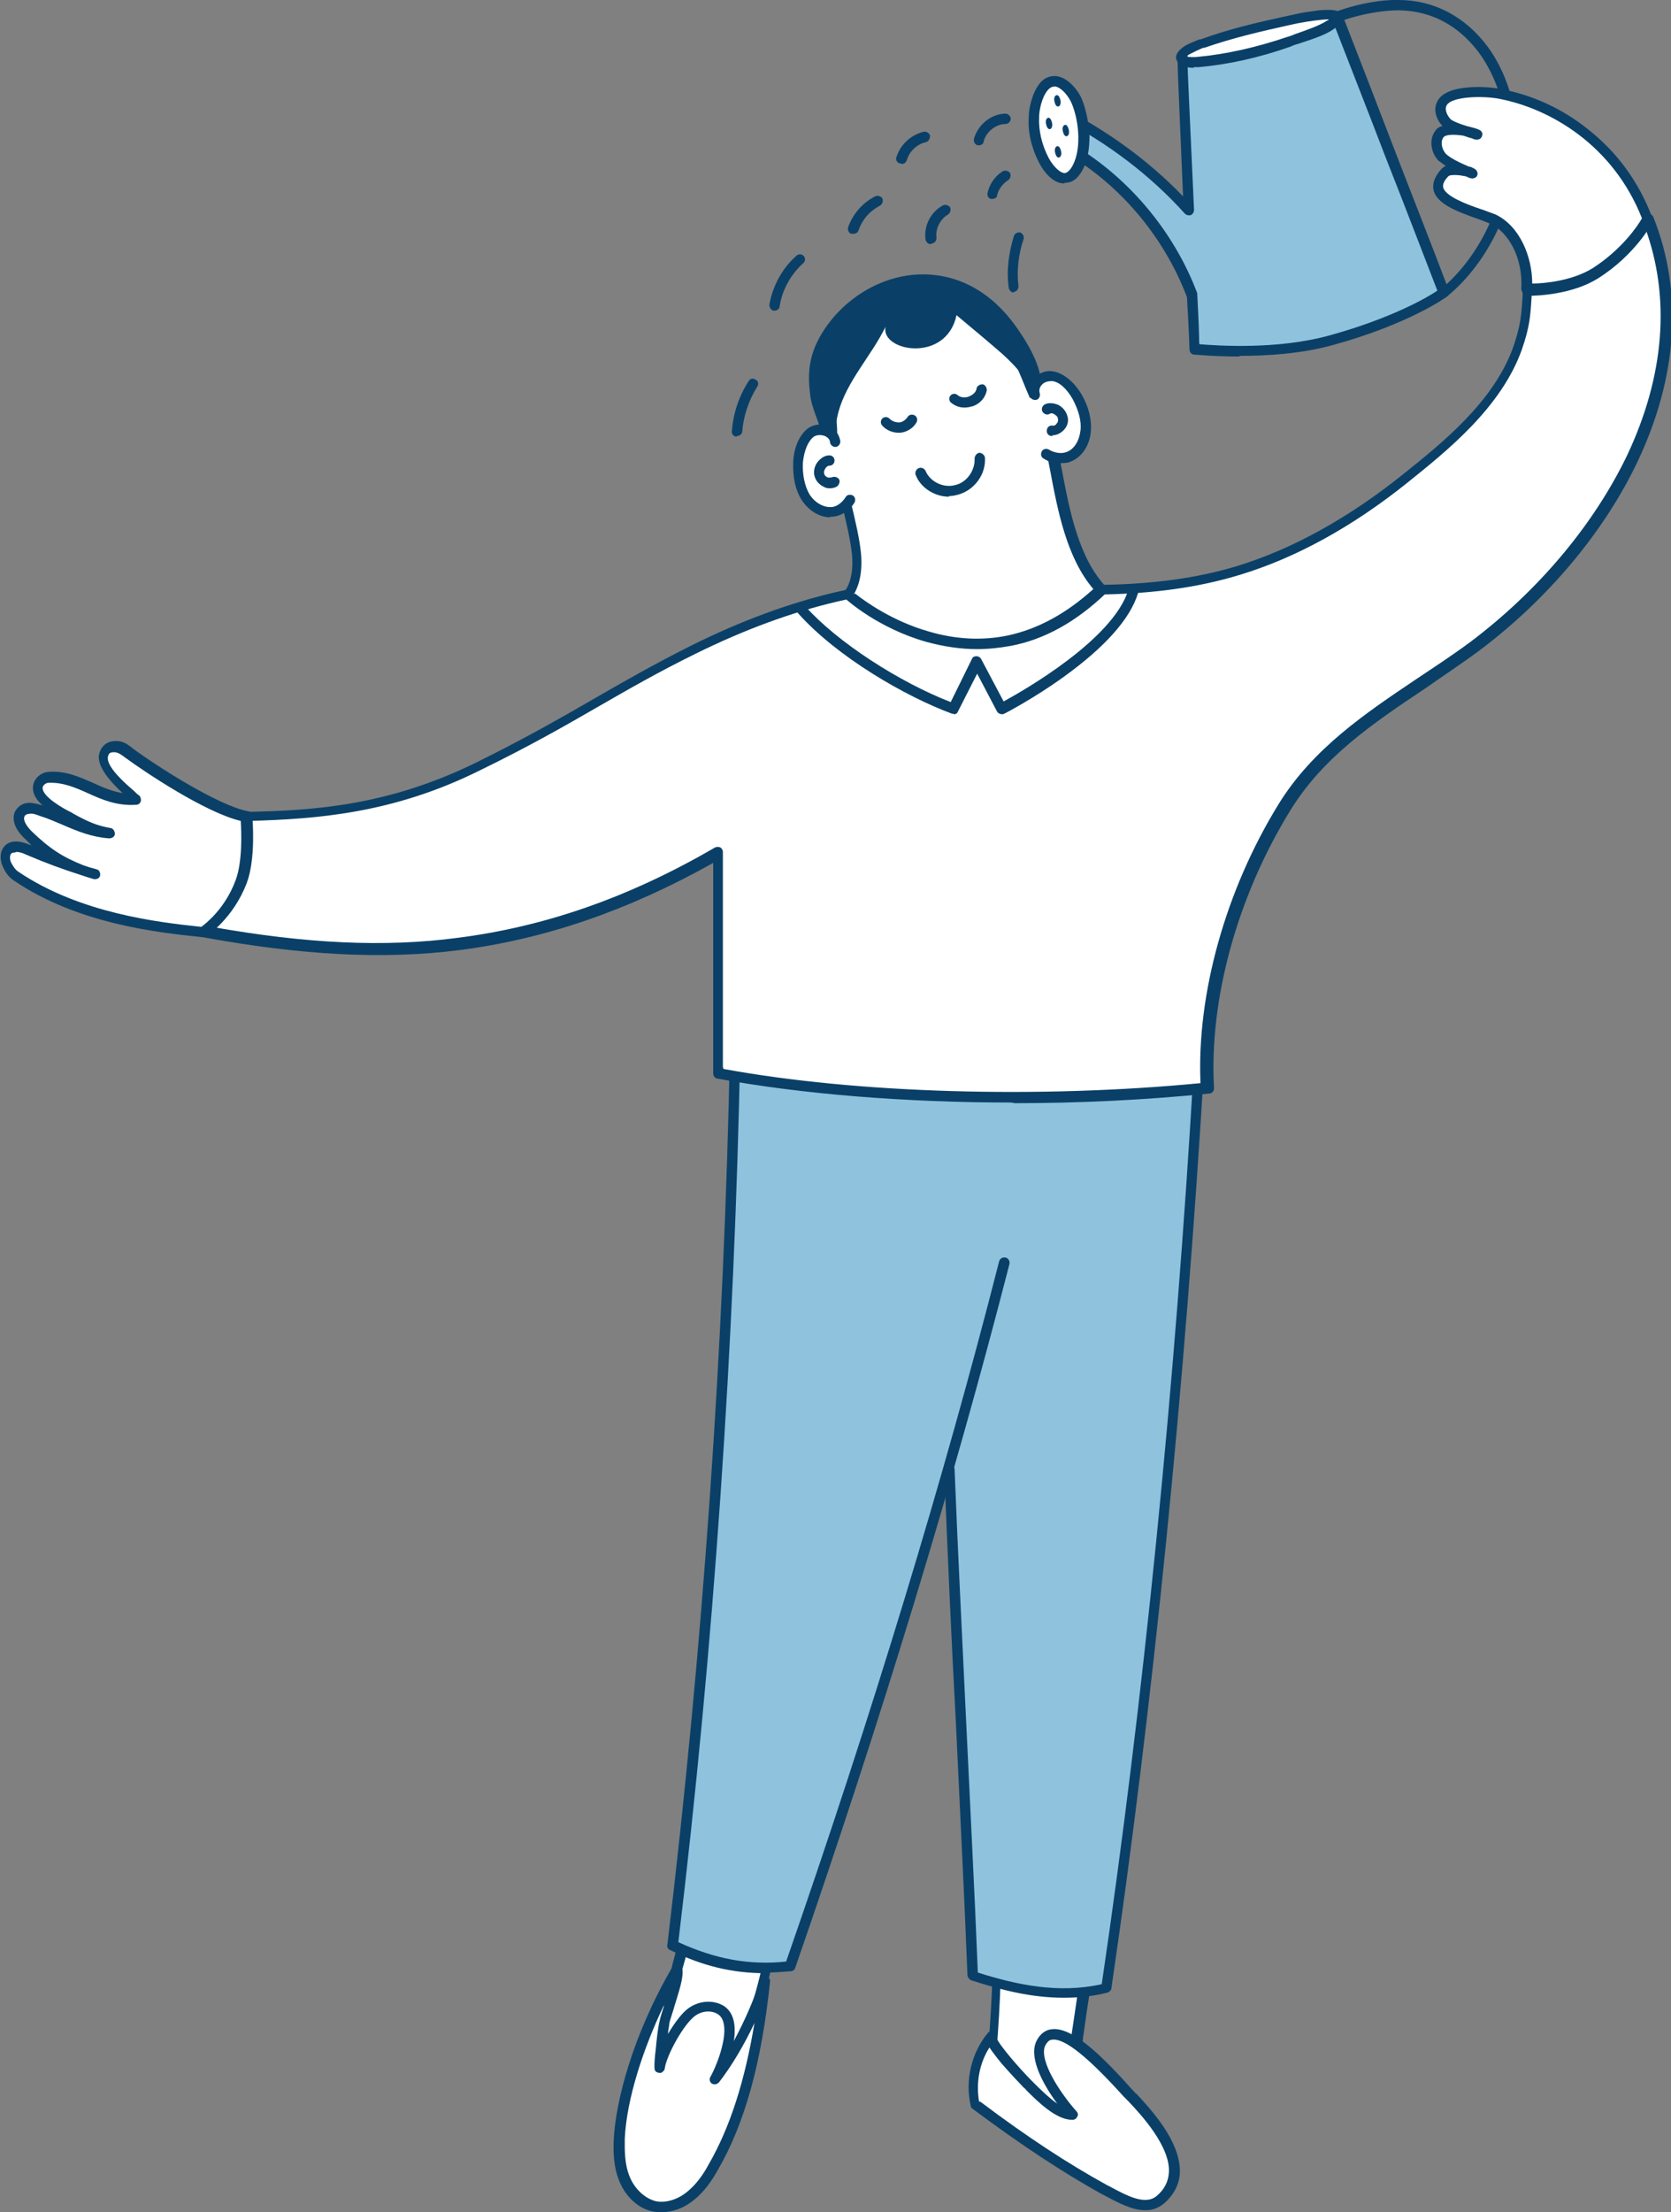 <?xml version="1.0" encoding="UTF-8"?>
<svg id="Calque_1" xmlns="http://www.w3.org/2000/svg" width="258.9" height="342.5" version="1.1" viewBox="0 0 258.9 342.5">
  <rect x="0" y="0" width="258.9" height="342.5" fill="#808080" stroke="none"/>
  <!-- Generator: Adobe Illustrator 29.8.2, SVG Export Plug-In . SVG Version: 2.1.1 Build 3)  -->
  <path d="M153.8,317.6c-.5,6.3,7.3,11.2,12.7,12.8.8.3,1.8.4,2.5,0,1-.7.7-2.2.3-3.4-.7-2.2-2.1-4.2-2.7-6.4-.5-1.8,0-3.4.3-5.2.8-5.6,1.6-11.1,2.7-16.6-.4,2-13.8-2.2-15.1-3.2.1,7.4-.2,14.7-.8,22" style="fill: #fff;"/>
  <path d="M167.9,331.5c-.6,0-1.2-.1-1.6-.3-5.6-1.7-13.8-6.8-13.2-13.6.6-7.8.9-15,.8-22,0-.3.2-.6.4-.7s.6-.1.8,0c.4.3,3.3,1.4,6.9,2.4,4.5,1.2,6.5,1.3,7,1.1.2-.3.5-.5.9-.4.4,0,.7.5.6.9-1.1,5.7-2,11.5-2.7,16.6,0,.5-.2.9-.2,1.3-.2,1.2-.5,2.4-.1,3.6.3,1.1.8,2.2,1.4,3.3.5,1,1,2,1.3,3,.9,2.5.1,3.7-.6,4.3-.5.4-1,.5-1.6.5M154.6,317.7c-.5,5.9,7.2,10.5,12.1,12,.9.3,1.5.3,1.8,0,.6-.5.3-1.9,0-2.5-.3-.9-.8-1.9-1.3-2.8-.6-1.1-1.2-2.3-1.5-3.6-.4-1.5-.2-2.9.1-4.3,0-.4.2-.8.2-1.3.7-4.6,1.4-9.9,2.4-15.2-3.1.2-10.2-2-13.2-3.2,0,6.6-.2,13.4-.8,20.8" style="fill: #0a4067;"/>
  <path d="M179.7,340.6c5.5-4.7-.5-11.8-4.3-15.9-1.9-2.1-11.8-14-14.2-8.2-1.2,3,3.1,8.7,5,10.9-2.4,0-5.6-3.3-7-4.8-.8-.8-6.3-6.6-5.6-7.5-2.4,3-3.4,6.9-2.6,10.6,6.3,4.7,12.9,9.3,19.9,13.1,2.9,1.6,6.3,3.6,8.7,1.6" style="fill: #fff;"/>
  <path d="M177.4,342.2c-2.1,0-4.4-1.3-6.3-2.3l-.4-.2c-6.1-3.4-12.5-7.6-20-13.2-.2-.1-.3-.3-.3-.5-.9-3.9.1-8.2,2.7-11.3h0c.3-.3.8-.4,1.1-.1.3.2.4.6.2.9.3,1,3.6,4.8,5.4,6.6.1.1.3.3.4.4.8.8,2.2,2.2,3.6,3.2-1.9-2.6-4.4-6.8-3.3-9.5.6-1.4,1.6-1.9,2.3-2,3.3-.6,8.2,4.4,12.6,9.3.3.3.5.6.7.7,3.5,3.7,6.9,8.1,6.7,12.3-.1,1.8-1,3.4-2.5,4.7-.9.7-1.8,1-2.8,1M151.9,325.4c7.3,5.5,13.6,9.6,19.6,12.9l.4.2c2.6,1.4,5.5,3,7.3,1.5,1.2-1,1.8-2.2,1.9-3.6.3-4-4.3-9-6.3-11.1-.2-.2-.4-.4-.7-.7-5.5-6.1-9.2-9.1-11.1-8.8-.3,0-.7.2-1.1,1-.9,2.3,2.4,7.3,4.9,10.1.2.2.3.6.1.8-.1.3-.4.5-.7.5h-.1c-2.5,0-5.4-2.9-7.1-4.6-.1-.2-.3-.3-.4-.4-.4-.4-2-2.1-3.4-3.7-.9-1.1-1.5-1.9-1.9-2.5-1.6,2.5-2.1,5.6-1.6,8.4M179.7,340.6h0,0Z" style="fill: #0a4067;"/>
  <path d="M101.9,315.6c-.8,2.8-1.4,6.3.7,8.3,1.5,1.5,4.1,1.5,6,.6,1.9-.9,3.3-2.7,4.5-4.5,3.7-5.8,5.2-12.7,6.7-19.5,0,.3-11.7-2.6-12.7-3.1-1.2,3.2-1.9,6.3-2.8,9.5l-2.4,8.5" style="fill: #fff;"/>
  <path d="M105.9,325.9c-1.5,0-2.9-.5-3.9-1.5-2.4-2.3-1.7-6.1-.9-9.1l2.4-8.5c.3-.9.5-1.8.7-2.7.6-2.3,1.2-4.5,2.1-6.9,0-.2.2-.4.4-.5.2,0,.4,0,.6,0,.9.4,10.9,2.9,12.2,3,.1,0,.2,0,.3,0,.4,0,.7.5.6,1-1.4,6.4-3,13.7-6.8,19.7-1,1.5-2.5,3.6-4.8,4.8-1,.5-2,.7-3,.7M102.7,315.8c-1.4,4.9-.5,6.6.5,7.5,1.3,1.3,3.5,1.2,5.1.5,1.5-.7,2.8-2,4.1-4.2,3.5-5.5,5-12,6.4-18.3-.9-.2-2.5-.5-5.3-1.2-1.7-.4-4.4-1.1-5.9-1.5-.7,2-1.2,3.9-1.8,6-.2.9-.5,1.8-.7,2.8l-2.4,8.5ZM119,300.4h0M119.2,300c0,0-.2.2-.2.4,0-.1,0-.3.2-.4" style="fill: #0a4067;"/>
  <path d="M95.9,331.1c-.1,2.1,0,4.4.8,6.3.8,2,2.5,3.7,4.6,4.1,1.9.4,3.9-.3,5.4-1.5,1.5-1.2,2.6-2.8,3.6-4.5,4.9-8.4,7-19.1,8-28.8-1.6,5.2-4.4,11-7.8,15.2,1.3-2.2,3.8-8.8,1-10.7-1.3-.9-3.2-.7-4.6.3-1.9,1.4-4.7,6.3-5,8.6,0,.5.4-4.8.8-7,.3-1.9,2.4-6.5,2-8.3-4.5,7.7-8.5,18.3-8.9,26.2" style="fill: #fff;"/>
  <path d="M102.4,342.5c-.4,0-.8,0-1.2-.1-2.2-.4-4.2-2.2-5.2-4.6-1-2.3-1-5-.9-6.7.3-5.6,2.8-15.8,9.1-26.6.2-.3.5-.4.8-.4.3,0,.6.3.7.6.3,1.3-.5,3.6-1.2,5.9-.3,1.1-.7,2.1-.8,2.7,0,.4-.2,1-.2,1.6,1-1.7,2.2-3.3,3.2-4,1.7-1.2,3.9-1.3,5.5-.3,1,.7,2,2.1,1.5,5.4,1.6-3,3.1-6.3,4.1-9.5.1-.4.5-.6.9-.5.4,0,.7.5.6.9-1.3,12.4-3.9,21.9-8.1,29.1-.9,1.6-2.1,3.4-3.8,4.7-1.5,1.2-3.2,1.8-4.9,1.8M102.8,310.6c-3.1,6.5-5.7,14.3-6,20.5,0,1.6-.1,3.9.8,6,.8,1.9,2.4,3.3,4,3.7,1.5.3,3.3-.2,4.8-1.4,1.5-1.2,2.6-2.8,3.4-4.3,3.3-5.7,5.6-12.9,7.1-21.9-1.6,3.4-3.5,6.6-5.5,9.2-.3.3-.7.4-1.1.2-.3-.2-.5-.7-.2-1.1.6-1.1,1.5-3.2,1.9-5.2.3-1.3.5-3.6-.7-4.4-1-.7-2.5-.6-3.6.2-1.8,1.3-4.4,6.1-4.7,8.1,0,.4-.4.6-.5.7-.3.1-.6,0-.8-.1-.2-.2-.3-.2-.3-.8,0-.5,0-1.2.2-2.7.1-1.1.3-3.2.6-4.4.1-.6.4-1.4.7-2.4M95.9,331.1h0,0Z" style="fill: #0a4067;"/>
  <path d="M113.8,162.3c-.9,46.4-4.1,92.8-9.7,138.9,6,2.9,11.6,4,18.2,3.3,12.4-35.7,23.8-72.4,33.2-109l5.7-32-47.4-1.2Z" style="fill: #8fc2dd;"/>
  <path d="M185.9,164.4c-2.8,46.8-7.5,96.8-14.4,143.3-7,1.8-13.7.4-20.7-1.8-1-25.6-2.9-53.9-3.9-79.5l-4-63.6,42.9,1.7Z" style="fill: #8fc2dd;"/>
  <path d="M118.6,305.5c-5.1,0-9.8-1.1-14.8-3.6-.3-.1-.5-.5-.4-.8,5.5-45.9,8.8-92.6,9.7-138.8,0-.4.4-.8.8-.8h0c.4,0,.8.4.8.8-.9,46.1-4.1,92.6-9.6,138.4,5.7,2.6,10.9,3.6,16.7,3,13.3-38.2,24.4-74.7,33-108.4.1-.4.5-.7,1-.6.4.1.7.5.6,1-8.7,33.9-19.9,70.6-33.2,109-.1.3-.4.5-.7.5-1.3.1-2.5.2-3.8.2" style="fill: #0a4067;"/>
  <path d="M164.8,309.3c-5,0-9.7-1.2-14.3-2.7-.3-.1-.5-.4-.6-.7-.5-12.8-1.2-26.2-1.8-39.2-.7-13-1.3-26.4-1.8-39.2,0-.4.3-.8.8-.8.4,0,.8.3.8.8.5,12.8,1.2,26.2,1.8,39.2.6,12.8,1.3,26,1.8,38.7,6,1.9,12.5,3.3,19.2,1.8,6.4-43.3,11.4-92.6,14.3-142.7,0-.4.4-.8.8-.8.4,0,.8.4.8.8-3,50.3-8,99.8-14.4,143.3,0,.3-.3.6-.6.7-2.3.6-4.6.8-6.8.8" style="fill: #0a4067;"/>
  <path d="M255.2,33.9c9.9,25-7.4,51.6-26.9,66.2-10.4,7.8-22.4,13.5-29.5,24.9-8,13-12.8,29.3-12,43.5-23.2,2.3-52.6,2.1-75.6-2.2,0-11.2,0-22.7-.1-33.9-28.4,16.3-52.3,17.1-79.8,12.1,3.8-4.6,5-12.1,6.7-17.8,10.5-.2,22.2-1,35.8-7.7,14.8-7.3,21-12,33.4-18.2,13.2-6.6,28-11,42.9-10,13.8.9,28.1,1.9,41.5-2.2,9.4-2.9,18.1-8.1,25.7-14.2,6.8-5.4,14.5-11.8,17.5-20.3,1.3-3.8,1.3-5.2,1.5-9.1l10.7-6s8-4.9,8.1-4.9" style="fill: #fff;"/>
  <path d="M156.7,170.7c-16.4,0-32.5-1.3-45.5-3.7-.4,0-.7-.4-.7-.8,0-5.6,0-11.4,0-17,0-5.1,0-10.4,0-15.6-13.2,7.4-26.1,11.8-39.3,13.5-11.8,1.5-24.5.8-39.8-2-.3,0-.5-.2-.6-.5,0-.3,0-.6.1-.8,2.8-3.5,4.3-8.9,5.5-13.7.4-1.3.7-2.6,1-3.8.1-.3.4-.6.8-.6,10.6-.2,22-1,35.5-7.6,7.7-3.8,13.1-6.9,18.3-9.9,4.7-2.7,9.2-5.3,15.2-8.3,15.3-7.6,29.9-11,43.4-10.1h.4c13.6.9,27.7,1.8,40.8-2.2,8.4-2.6,17-7.3,25.5-14.1,6-4.8,14.2-11.3,17.2-19.9,1.1-3.3,1.2-4.6,1.4-7.7,0-.4,0-.8,0-1.2,0-.3.2-.5.4-.6l10.7-6,6.8-4.1q1.6-1,1.9-.8c.2,0,.4.2.5.5,4.6,11.6,3.7,24.6-2.4,37.6-5.2,11-14,21.5-24.7,29.5-2.7,2-5.6,3.9-8.3,5.8-8.1,5.4-15.8,10.6-20.9,18.9-8.2,13.3-12.6,29.3-11.8,43,0,.4-.3.8-.7.8-9.8,1-20.1,1.5-30.2,1.5M112.1,165.5c20.7,3.8,48.9,4.6,73.9,2.2-.6-13.8,3.9-29.9,12.1-43.2,5.3-8.6,13.5-14.1,21.4-19.4,2.7-1.8,5.6-3.7,8.3-5.7,10.5-7.9,19.1-18.1,24.3-28.9,5.8-12.3,6.8-24.5,2.7-35.5-1.6,1-5.1,3.1-7.2,4.4,0,0,0,0,0,0l-10.3,5.8c0,.3,0,.5,0,.8-.2,3.1-.3,4.6-1.5,8.1-3.2,9-11.6,15.7-17.7,20.6-8.6,6.9-17.4,11.7-26,14.3-13.4,4.1-27.6,3.2-41.4,2.3h-.4c-13.2-.9-27.5,2.5-42.5,9.9-5.9,2.9-10.4,5.5-15.1,8.2-5.2,3-10.6,6.1-18.4,9.9-13.5,6.7-25.4,7.5-35.6,7.8-.3,1-.6,2.1-.9,3.2-1.2,4.5-2.5,9.5-5,13.2,14.6,2.6,26.8,3.2,38.1,1.7,13.4-1.7,26.5-6.2,39.9-14,.2-.1.6-.1.8,0,.2.1.4.4.4.7,0,5.6,0,11.4,0,17,0,5.4,0,10.9,0,16.3" style="fill: #0a4067;"/>
  <path d="M223.7,46.2c-.2,0-.5-.1-.6-.3-.3-.3-.2-.8.1-1.1,6.2-5.1,10.3-13.9,10.3-22.5,0-5.3-1.6-10.4-4.4-14.2-2.2-2.9-6-6.4-12.4-6.5-3.5,0-8,1.1-10.4,2.3-.4.2-.9,0-1.1-.4-.2-.4,0-.9.4-1.1,2.5-1.2,7.3-2.5,11.1-2.4,5.5,0,10.3,2.6,13.7,7.1,3,4,4.7,9.5,4.7,15.1,0,9-4.3,18.3-10.9,23.7-.1.1-.3.2-.5.2" style="fill: #0a4067;"/>
  <path d="M163.6,17.2c7.7,3.8,14.8,9,20.5,15.4-.5-11.4-1-23.2-1-23.3,7.6-3.2,15.9-4.9,24.1-6.3,5.3,13.8,11.1,28.7,16.4,42.4,0,0-5.8,4.2-17.4,7.4-9.8,2.7-21.2,1.3-21.2,1.3,0,0-.2-3.4-.4-8.3-3.6-9.8-10.7-18.1-19.7-23.1-1.7-1-2.1-3.6-1.4-5.5" style="fill: #8fc2dd;"/>
  <path d="M192,55.2c-4,0-6.8-.3-7-.3-.4,0-.7-.4-.7-.8,0,0-.1-3.3-.4-8.1-3.6-9.5-10.6-17.7-19.3-22.6-2.1-1.2-2.6-4.2-1.8-6.5,0-.2.2-.4.5-.5.2,0,.4,0,.7,0,7.3,3.6,13.9,8.4,19.3,14-.9-21.1-.9-21.2-.8-21.4,0-.2.2-.4.5-.5,7.6-3.2,15.8-4.9,24.2-6.4.4,0,.8.1.9.5,2.7,6.9,5.5,14.2,8.2,21.2,2.7,7,5.6,14.3,8.2,21.2.1.3,0,.7-.3.9-.2.2-6,4.3-17.6,7.5-5,1.4-10.4,1.7-14.5,1.7M185.9,53.3c2.6.2,12,.9,20.2-1.4,9.4-2.6,15-5.8,16.6-6.9-2.6-6.7-5.3-13.8-8-20.6-2.6-6.8-5.4-13.9-8-20.6-7.9,1.4-15.6,3-22.7,5.9,0,1.5.3,7.1,1,22.8,0,.3-.2.7-.5.8-.3.1-.7,0-.9-.2-5.3-5.9-12-11-19.4-14.8-.2,1.4.2,3,1.2,3.6,9.1,5.1,16.4,13.7,20.1,23.5,0,0,0,.2,0,.2.2,3.6.3,6.3.3,7.6" style="fill: #0a4067;"/>
  <path d="M186.1,6.9c0,0,.1,0,.2,0,4.8-1.7,9.6-2.7,14.6-3.8,1.6-.4,9.2-1.7,5.1,1-1.5,1-4.4,1.9-6.2,2.5-4.5,1.6-9.4,2.7-14.1,3.2-2.1.2-3.8-.5-1.6-1.9.6-.4,1.3-.7,2-.9" style="fill: #fff;"/>
  <path d="M185,10.5c-1,0-2.3-.2-2.7-1.2-.3-.7.2-1.5,1.3-2.2.7-.4,1.5-.7,2.2-1h.2c4.4-1.6,8.7-2.6,13.3-3.6l1.4-.3c.7-.2,2.2-.4,3.6-.6,2.3-.2,3.3,0,3.6.7.4,1-.8,1.9-1.4,2.3-1.3.9-3.6,1.6-5.4,2.2-.4.1-.7.2-1.1.4-4.8,1.7-9.7,2.8-14.3,3.2-.2,0-.4,0-.8,0M184,8.8c.3,0,.9.1,1.6,0,4.4-.4,9.2-1.5,13.9-3.1.3-.1.7-.2,1.1-.4,1.7-.6,3.8-1.3,5-2.1.1,0,.2-.1.3-.2-1.2,0-3.2.3-4.8.6l-1.4.3c-4.5,1-8.8,2-13.1,3.5h-.2c-.7.3-1.3.6-1.9.9-.2.1-.4.2-.5.3" style="fill: #0a4067;"/>
  <path d="M161.7,13.4c1.9-2.3,4.3.3,5.1,2.2,1.2,3,1.8,8.1-.2,11-1.7,2.4-3.9,0-4.8-1.7-1.1-2.1-1.7-4.5-1.6-6.8,0-1.2.5-3.4,1.5-4.6" style="fill: #fff;"/>
  <path d="M164.9,28.4c0,0-.1,0-.2,0-1.6-.1-3-1.8-3.7-3.2-1.2-2.3-1.8-4.9-1.6-7.2,0-1.2.5-3.6,1.7-5.1.9-1.1,2-1.2,2.7-1.1,1.8.3,3.3,2.3,3.8,3.5.7,1.7,1.1,3.8,1.2,5.8,0,1.7-.2,4.1-1.5,5.9-.8,1.1-1.6,1.3-2.3,1.3M162.3,14c-.9,1.1-1.3,3.1-1.3,4.1-.1,2.1.4,4.3,1.5,6.4.6,1.1,1.6,2.2,2.4,2.3.1,0,.5,0,1-.7,1.7-2.4,1.4-7.2.1-10.2-.5-1.1-1.6-2.4-2.5-2.5-.3,0-.7,0-1.2.6" style="fill: #0a4067;"/>
  <path d="M163.4,15.8c-.3-1,.5-1.5.8-.6.5,1.2-.5,1.9-.8.6" style="fill: #0a4067;"/>
  <path d="M162.1,19.3c-.3-1,.5-1.5.8-.6.5,1.2-.5,1.9-.8.6" style="fill: #0a4067;"/>
  <path d="M164.7,20.4c-.3-1,.5-1.5.8-.6.5,1.2-.5,1.9-.8.6" style="fill: #0a4067;"/>
  <path d="M163.5,23.7c-.3-1,.5-1.5.8-.6.5,1.2-.5,1.9-.8.6" style="fill: #0a4067;"/>
  <path d="M151.7,22.5c0,0-.1,0-.2,0-.4-.1-.7-.5-.6-1,.6-2.2,2.7-3.9,4.9-3.9h0c.4,0,.8.4.8.8,0,.4-.4.8-.8.8-1.5,0-3,1.2-3.4,2.7,0,.4-.4.6-.8.6" style="fill: #0a4067;"/>
  <path d="M144.2,37.8c-.4,0-.7-.3-.8-.7-.3-2.1.8-4.3,2.7-5.3.4-.2.9,0,1.1.3.2.4,0,.9-.3,1.1-1.2.7-2,2.2-1.8,3.6,0,.4-.2.8-.7.9,0,0,0,0-.1,0" style="fill: #0a4067;"/>
  <path d="M153.8,30.8c0,0-.1,0-.2,0-.4,0-.7-.5-.6-.9.3-1.4,1.2-2.7,2.4-3.4.4-.2.9,0,1.1.3.2.4,0,.9-.3,1.1-.8.5-1.5,1.4-1.7,2.3,0,.4-.4.6-.8.6" style="fill: #0a4067;"/>
  <path d="M139.6,25.3c0,0-.2,0-.2,0-.4-.1-.7-.6-.5-1,.6-1.9,2.2-3.4,4.2-3.9.4-.1.9.2,1,.6,0,.4-.2.9-.6,1-1.4.3-2.6,1.4-3,2.8-.1.3-.4.6-.8.6" style="fill: #0a4067;"/>
  <path d="M132.2,36.2c0,0-.2,0-.3,0-.4-.1-.6-.6-.5-1,.7-2,2.2-3.8,4.2-4.8.4-.2.9,0,1.1.3.2.4,0,.9-.3,1.1-1.7.9-2.8,2.2-3.4,3.9-.1.3-.4.5-.8.5" style="fill: #0a4067;"/>
  <path d="M120,48.1s0,0-.1,0c-.4,0-.7-.5-.7-.9.5-2.9,2-5.7,4.2-7.6.3-.3.8-.3,1.1,0,.3.3.3.8,0,1.1-1.9,1.7-3.3,4.1-3.7,6.7,0,.4-.4.7-.8.7" style="fill: #0a4067;"/>
  <path d="M114.1,67.6s0,0,0,0c-.4,0-.8-.4-.7-.9.2-2.7,1.1-5.4,2.6-7.7.2-.4.7-.5,1.1-.2.4.2.5.7.2,1.1-1.3,2.1-2.1,4.5-2.3,6.9,0,.4-.4.7-.8.7" style="fill: #0a4067;"/>
  <path d="M157.1,45.3c-.4,0-.7-.3-.8-.7-.4-2.7,0-5.5.8-8.1.2-.4.6-.6,1-.5.4.2.6.6.5,1-.8,2.3-1.1,4.9-.8,7.3,0,.4-.2.8-.7.9,0,0,0,0-.1,0" style="fill: #0a4067;"/>
  <path d="M131.5,92s19.8,17.7,39.1-.8c-6.8-7.3-6.4-21.2-9.5-28.5-2.4-5.5-4.2-12-9.5-15.6-5.6-3.8-13.8-2.2-18.7,2.5-4.8,4.6-4.1,11.3-3.7,17.7.3,4.8,3.2,13.9,3.6,18.3.4,4.6-1.3,6.3-1.3,6.3" style="fill: #fff;"/>
  <path d="M151.4,100.5c-2.6,0-5.2-.4-7.8-1.1-7.5-2.1-12.4-6.5-12.6-6.7-.2-.1-.3-.4-.3-.6,0-.2,0-.4.2-.6,0,0,1.5-1.7,1.1-5.7-.2-2-.9-5.1-1.7-8.3-.9-3.7-1.8-7.5-1.9-10.1v-.9c-.4-6.3-.9-12.9,4-17.5,2.6-2.4,5.9-4.1,9.5-4.6,3.7-.6,7.3.2,10.2,2.1,4.6,3.1,6.7,8.2,8.7,13.2.4,1,.8,1.9,1.1,2.8,1.2,2.7,1.8,6.3,2.6,10.1,1.2,6.4,2.6,13.7,6.8,18.2.3.3.3.8,0,1.1-4.5,4.3-9.4,7.1-14.7,8.1-1.7.3-3.4.5-5.2.5M132.5,91.9c1.5,1.2,5.8,4.3,11.5,5.9,4.1,1.2,8.2,1.4,12.1.6,4.7-1,9.1-3.4,13.3-7.2-4.1-4.8-5.5-12-6.7-18.4-.7-3.7-1.4-7.2-2.5-9.7-.4-.9-.8-1.9-1.2-2.8-1.9-4.7-3.9-9.6-8.1-12.4-5-3.4-12.8-2.3-17.7,2.4-4.3,4.1-3.9,10.3-3.5,16.2v.9c.2,2.5,1.1,6.2,2,9.8.8,3.3,1.5,6.3,1.7,8.5.3,3.3-.5,5.3-1.1,6.3M131.5,92h0,0Z" style="fill: #0a4067;"/>
  <path d="M158.3,58.3c1.9,2.5,2.9,5.7,4.1,8.6-1.2-2.8-.6-6.5-1.4-9.5-.7-2.5-2.2-4.9-3.7-7-3.6-5-8.8-8.2-15.1-7.9-6.3.3-12.2,4.3-15.2,9.7-1.6,2.9-1.9,5.5-1.5,8.7.2,2.2,1.3,4.1,1.8,6.2.6,2.4,1.2,4.2,2.3,6.4-1.1-2.1-.3-7.4.3-9.7,1.3-4.8,5.1-8.7,7.3-13.2-.8,3.8,9.4,5.7,11-1.8,2.4,2,4.8,4,7.1,6,1.1,1,2.2,2.1,3.1,3.3" style="fill: #0a4067;"/>
  <path d="M160.3,61.1c0-.2,0-.4,0-.6,0-1.3,1.3-2.6,2.9-2.3,1.6.3,2.9,1.7,3.8,3.2.9,1.7,1.5,3.6,1.3,5.4-.2,1.8-1.2,3.4-2.7,3.9-2.1.7-5-.8-5.9-2.5-.5-1.1-1.6-4.3-1.3-5.5.2-.8,2-1.3,2-1.7" style="fill: #fff;"/>
  <path d="M164.3,71.8c-.9,0-1.8-.3-2.6-.8-.4-.2-.5-.7-.3-1.1.2-.4.7-.5,1.1-.3.8.5,1.9.7,2.7.4,1.2-.4,2-1.7,2.2-3.3.2-1.5-.3-3.2-1.2-4.9-.9-1.6-2.1-2.7-3.2-2.8-.5,0-1.2.1-1.6.6-.2.2-.5.7-.3,1.3.1.4-.1.9-.5,1-.4.1-.9-.1-1-.5-.3-1,0-2,.6-2.8.8-.9,1.9-1.3,3-1.1,1.6.3,3.2,1.6,4.4,3.6,1.1,1.9,1.6,4,1.4,5.8-.2,2.2-1.5,4-3.2,4.6-.4.2-.9.2-1.4.2" style="fill: #0a4067;"/>
  <path d="M163.1,67.5c0,0-.1,0-.2,0-.4,0-.8-.4-.7-.9,0-.4.4-.8.9-.7.2,0,.4,0,.6-.3.2-.2.3-.5.2-.8,0-.3-.3-.5-.6-.7-.2-.1-.5-.2-.7,0-.4.2-.9,0-1.1-.4-.2-.4,0-.9.4-1.1.6-.3,1.4-.2,2.1.1.7.4,1.2,1,1.4,1.8.2.7,0,1.5-.6,2.1-.5.5-1.1.8-1.8.8" style="fill: #0a4067;"/>
  <path d="M129.5,68.4c0-.2-.1-.3-.2-.5-.6-1.2-2.3-1.8-3.6-.9-1.3.9-1.9,2.8-2,4.6-.1,1.9.2,3.9,1.2,5.4.9,1.5,2.6,2.5,4.2,2.3,2.2-.2,4.2-2.9,4.2-4.8,0-1.2-.5-4.6-1.2-5.5-.6-.7-2.4-.2-2.5-.6" style="fill: #fff;"/>
  <path d="M128.7,80.1c-1.7,0-3.4-1-4.5-2.7-1-1.6-1.4-3.6-1.3-5.9.1-2.3,1-4.2,2.3-5.2.9-.6,2.1-.8,3.2-.3,1,.4,1.6,1.2,1.8,2.3,0,.4-.2.8-.7.9-.4,0-.8-.2-.9-.7,0-.6-.6-.9-.8-1-.6-.2-1.2-.2-1.7.1-.9.7-1.5,2.1-1.7,4-.1,1.9.3,3.7,1,4.9.8,1.3,2.2,2.1,3.4,2,.8,0,1.7-.7,2.2-1.5.2-.4.7-.5,1.1-.3s.5.7.3,1.1c-.8,1.3-2.1,2.1-3.4,2.2-.2,0-.3,0-.5,0" style="fill: #0a4067;"/>
  <path d="M128.7,75.6c-.3,0-.7,0-1-.2-.7-.3-1.3-.9-1.5-1.7-.2-.7,0-1.6.5-2.2.5-.6,1.1-1,1.8-1,.4,0,.8.3.8.8,0,.4-.3.8-.8.8-.2,0-.4.1-.6.4-.2.3-.3.6-.2.8,0,.3.3.5.5.6.2.1.5,0,.7,0,.4-.2.9,0,1.1.3s0,.9-.3,1.1c-.3.2-.7.3-1.1.3" style="fill: #0a4067;"/>
  <path d="M147,76.9c-2.1,0-4.3-1.3-5.1-3.3-.2-.4,0-.9.4-1.1.4-.2.9,0,1.1.4.7,1.7,2.8,2.7,4.6,2.2,1.8-.4,3.1-2.3,3-4.1,0-.4.3-.8.7-.9.4,0,.8.3.9.7.2,2.6-1.6,5.1-4.2,5.8-.4.1-.8.2-1.3.2" style="fill: #0a4067;"/>
  <path d="M139.2,67c-.9,0-1.9-.4-2.5-1.1-.3-.3-.3-.8,0-1.1.3-.3.8-.3,1.1,0,.4.4.9.6,1.5.6.5,0,1-.4,1.3-.8.2-.4.7-.5,1.1-.3.4.2.5.7.3,1.1-.5.9-1.5,1.5-2.5,1.6-.1,0-.2,0-.3,0" style="fill: #0a4067;"/>
  <path d="M149.4,63.1c-.8,0-1.5-.3-2.1-.8-.3-.3-.3-.8,0-1.1.3-.3.8-.3,1.1,0,.5.4,1.2.4,1.7.2.5-.2,1.1-.6,1.2-1.2,0-.4.5-.7.9-.7.4,0,.7.5.7.9-.2,1.1-1,2.1-2.2,2.5-.4.1-.8.2-1.2.2" style="fill: #0a4067;"/>
  <path d="M147.8,110.5c0,0-.2,0-.3,0-7.3-2.7-17.8-8.8-23.8-15.5-.3-.3-.3-.8,0-1.1.3-.3.8-.3,1.1,0,4.9,5.5,14.5,11.7,22.5,14.8l3.3-6.7c.1-.3.4-.4.7-.4h0c.3,0,.6.2.7.4l3.5,6.6c3.3-1.8,16.9-9.6,19.3-17.2.1-.4.6-.7,1-.5.4.1.7.6.5,1-1.2,3.9-5.1,8.3-11.5,12.9-4.7,3.4-9.2,5.7-9.2,5.7-.4.2-.9,0-1.1-.3l-3.1-5.9-3,5.9c-.1.3-.4.4-.7.4" style="fill: #0a4067;"/>
  <path d="M38.1,126.5c-5-.9-14.5-7.1-18.2-9.8-.5-.4-1-.8-1.6-.9-.6-.2-1.3,0-1.8.3-2.3,2.3,3.2,6.5,4.5,7.7-5.5.3-8.6-3.8-13.6-3.4-.8,0-1.6.7-1.6,1.6,0,2.1,3.8,3.9,5.2,4.7,2.2,1.2,3.6,1.9,6,2.3-3.8-.3-6.7-2.1-10.7-3.4-.6-.2-1.2-.4-1.8-.4-.6,0-1.2.3-1.5.9-.5,1.1.4,2.4,1.3,3.2,3.5,3.4,5.9,4.7,10.4,6.1-4.2-1.4-6.5-2.2-10.5-3.8-1-.4-2.3-.8-3,0-.5.5-.5,1.5-.2,2.2.3.7.8,1.4,1.4,1.8,9.5,6.4,21.2,7.8,28.9,8.6,0,0,3.8-2.4,5.9-7.7,1.4-3.7.8-10.1.8-10.1" style="fill: #fff;"/>
  <path d="M31.4,145.1s0,0,0,0c-6.8-.7-19.3-2-29.3-8.8-.9-.6-1.4-1.5-1.7-2.2-.4-.9-.5-2.2.3-3.1,1.2-1.3,3.2-.5,3.9-.2.2,0,.3.1.4.2-.4-.4-.8-.8-1.2-1.2-1.5-1.4-2-2.9-1.5-4.1.4-.8,1.2-1.4,2.2-1.4.7,0,1.4.2,2.1.4-.9-.8-1.5-1.7-1.5-2.7,0-1.4,1.2-2.4,2.4-2.5,2.7-.2,4.8.8,6.9,1.7,1.5.7,2.9,1.3,4.6,1.6-1.6-1.5-3.6-3.6-3.7-5.5,0-.7.3-1.4.8-1.9.6-.6,1.6-.8,2.6-.6.8.2,1.4.7,1.9,1.1,3.8,2.8,13.2,8.8,17.8,9.7.4,0,.6.4.7.7,0,.3.6,6.6-.9,10.5-2.1,5.4-6,8-6.2,8.1-.1,0-.3.1-.4.1M2.3,132c-.3,0-.4,0-.6.2-.2.3-.2.8,0,1.3.3.6.7,1.2,1.2,1.5,9.5,6.4,21.6,7.8,28.3,8.5.8-.6,3.7-2.9,5.3-7.2,1.1-2.9.9-7.6.8-9.2-5.5-1.3-14.9-7.6-17.9-9.8-.4-.3-.9-.7-1.4-.8-.4-.1-.8,0-1,.1-.2.2-.3.5-.3.8,0,1.5,2.7,3.9,4,5,.3.3.6.6.9.8.2.2.3.6.2.9-.1.3-.4.5-.7.5-3,.2-5.3-.8-7.5-1.8-2-.9-3.9-1.7-6.1-1.6-.4,0-.9.4-.9.8,0,1.4,3.4,3.3,4.5,3.8l.3.2c2.2,1.2,3.5,1.8,5.7,2.2.4,0,.7.5.7.9s-.4.7-.9.7c-2.7-.2-4.9-1.1-7.2-2.1-1.2-.5-2.3-1-3.6-1.4-.5-.2-1.1-.4-1.5-.3-.3,0-.7.1-.8.4-.3.6.4,1.6,1.1,2.3,2.8,2.7,4.8,4,8.1,5.3.4.1.8.3,1.3.4l.7.2c.4.1.6.6.5,1-.1.4-.6.6-1,.5-.7-.2-1.3-.4-1.9-.6-3.1-1-5.3-1.8-8.6-3.2-.6-.3-1.1-.4-1.5-.4" style="fill: #0a4067;"/>
  <path d="M255.2,33.9c-4.4-11.6-14.3-17.7-22.8-19.3-2.2-.4-8.2-.7-9.1,1.6-.4,1,.1,2.2.9,2.9.8.7,3.5,1.4,4.6,1.7-1.3-.6-4.7-1.3-5.7-.2-.9,1-.6,2.7.4,3.7.9,1,3.4,2.1,4.7,2.4-1.1-.4-3.5-.9-4.4,0-4,4.2,5,6,7.5,7.2,3.7,1.8,5.5,6.7,5.2,10.8,0,0,6.3.2,10.7-2.6,5.5-3.5,8.1-8.3,8.1-8.3" style="fill: #fff;"/>
  <path d="M236.8,45.6c-.2,0-.3,0-.3,0-.2,0-.4-.1-.6-.3-.1-.2-.2-.4-.2-.6.3-4.9-2.1-8.8-4.7-10-.4-.2-1.2-.5-2-.8-2.8-1-6.4-2.2-6.9-4.5-.2-1,.2-2.1,1.2-3.2.2-.2.4-.4.7-.5-.4-.3-.8-.6-1.1-.8-1.2-1.2-1.6-3.4-.4-4.8.2-.3.6-.5,1-.6-1-1-1.4-2.5-.9-3.6,1.2-3.1,8.3-2.5,10-2.1,4.8.9,9.4,3,13.3,6.1,4.6,3.6,8,8.2,10.1,13.8,0,.2,0,.5,0,.7s-2.7,5.1-8.4,8.7c-4,2.5-9.4,2.7-10.8,2.7M225.5,27.1c-.5,0-.9,0-1.1.2-.6.6-.9,1.2-.8,1.7.3,1.4,3.8,2.7,5.9,3.4.9.3,1.6.6,2.2.8,3.8,1.8,5.7,6.6,5.7,10.7,1.8,0,6.2-.4,9.4-2.4,4.5-2.9,7-6.6,7.6-7.7-4.5-11.4-14.3-17-22.1-18.5-2.5-.5-7.6-.4-8.2,1.1-.3.7.2,1.6.7,2.1.4.3,1.4.7,2.4,1,.8.2,1.6.4,2,.6.4.2.6.6.4,1-.1.4-.6.6-1,.5-.2,0-.3-.1-.6-.2-.5-.1-.9-.3-1.3-.4-1.3-.2-2.6-.2-3,.2-.6.7-.3,1.9.3,2.6.7.7,2.4,1.5,3.6,2,.3,0,.6.2.8.3.4.2.6.6.5,1-.1.4-.6.6-1,.5-.2,0-.5-.2-.8-.3-.5-.1-1.1-.2-1.6-.2" style="fill: #0a4067;"/>
</svg>